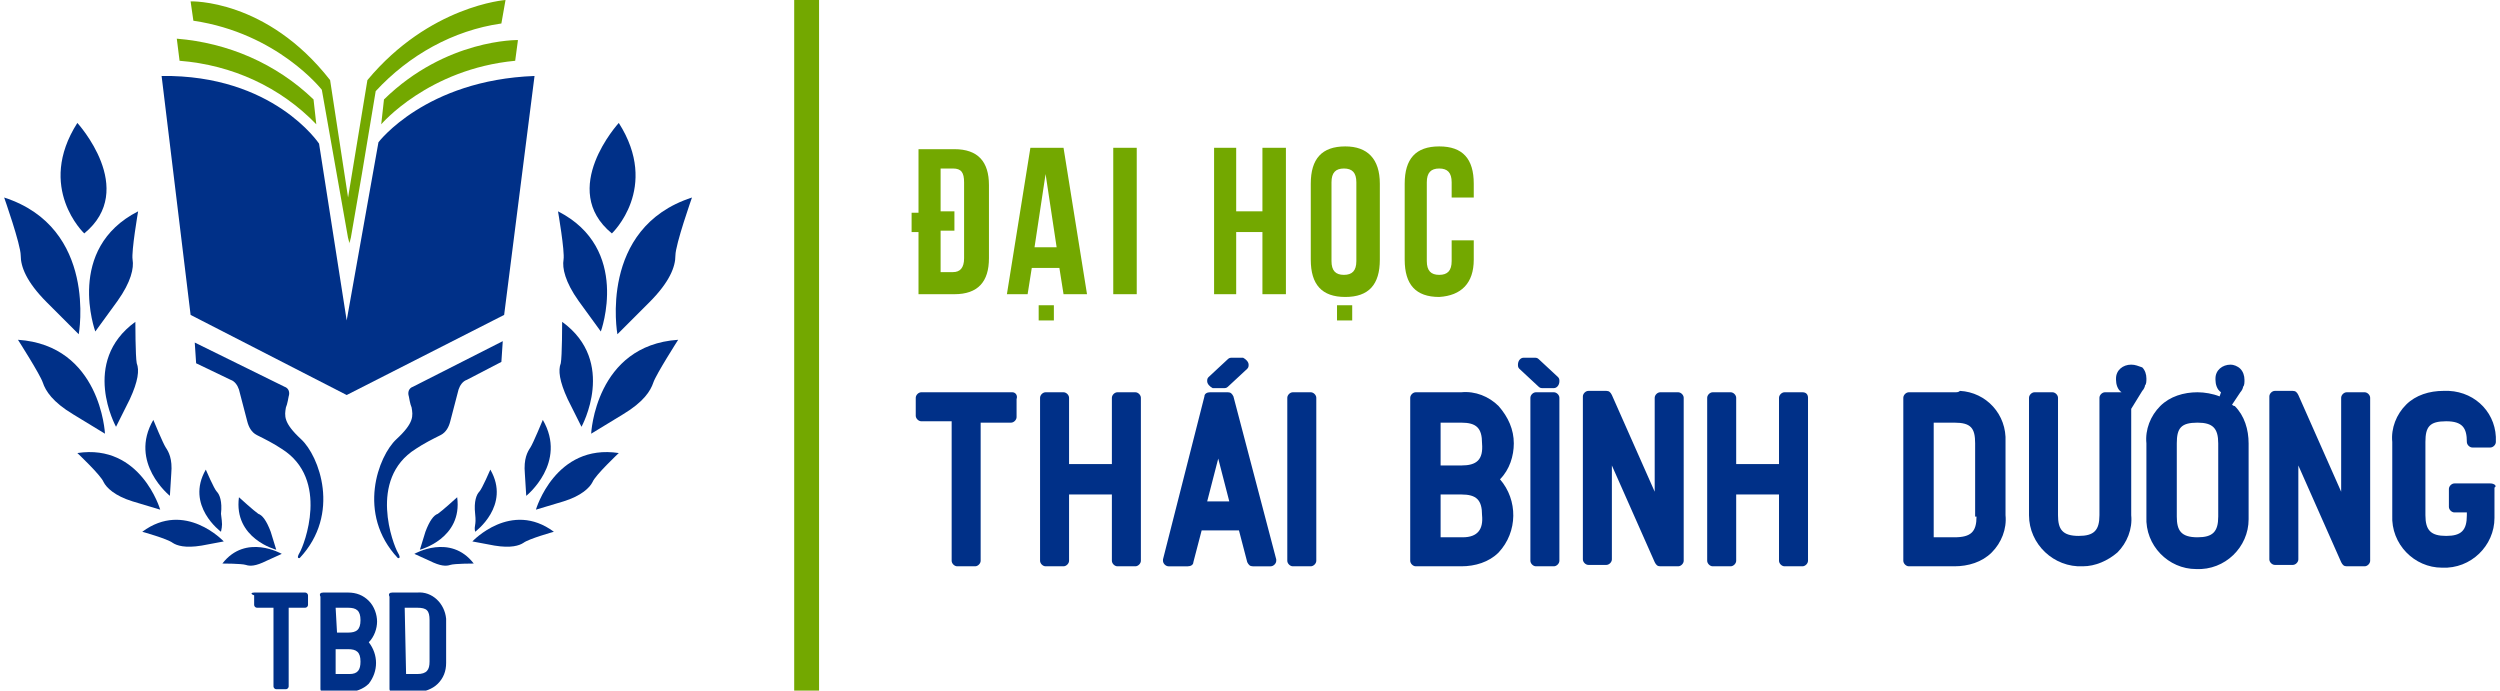 <?xml version="1.0" encoding="utf-8"?>
<!-- Generator: Adobe Illustrator 24.0.1, SVG Export Plug-In . SVG Version: 6.00 Build 0)  -->
<svg version="1.1" id="Layer_1" xmlns="http://www.w3.org/2000/svg" xmlns:xlink="http://www.w3.org/1999/xlink" x="0px" y="0px"
	 viewBox="0 0 181 50" style="enable-background:new 0 0 181 50;" xml:space="preserve">
<style type="text/css">
	.st0{fill:#003088;}
	.st1{fill:#73A800;}
</style>
<title>TBD_Logo ngang - Final</title>
<g>
	<path class="st0" d="M18.4,42.9h3.7c0.1,0,0.2,0.1,0.2,0.2v0.7c0,0.1-0.1,0.2-0.2,0.2h-1.2v5.7c0,0.1-0.1,0.2-0.2,0.2h-0.7
		c-0.1,0-0.2-0.1-0.2-0.2v-5.7h-1.2c-0.1,0-0.2-0.1-0.2-0.2v-0.7C18.1,43,18.2,42.9,18.4,42.9z"/>
	<path class="st0" d="M23.4,42.9h1.8c0.6,0,1.1,0.2,1.5,0.6c0.4,0.4,0.6,1,0.6,1.5c0,0.5-0.2,1.1-0.6,1.5c0.7,0.9,0.7,2.1,0,3
		c-0.4,0.4-1,0.6-1.5,0.6h-1.8c-0.1,0-0.2-0.1-0.2-0.2c0,0,0,0,0,0v-6.7C23.1,43,23.2,42.9,23.4,42.9C23.4,42.9,23.4,42.9,23.4,42.9
		z M24.4,45.8h0.8c0.6,0,0.9-0.2,0.9-0.9c0-0.7-0.3-0.9-0.9-0.9h-0.9L24.4,45.8z M24.4,48.8h0.9c0.6,0,0.8-0.3,0.8-0.9
		c0-0.7-0.3-0.9-0.9-0.9h-0.9V48.8z"/>
	<path class="st0" d="M28.4,42.9h1.8c1.1-0.1,2,0.8,2.1,1.9c0,0.1,0,0.1,0,0.2v3c0,0.6-0.2,1.1-0.6,1.5c-0.4,0.4-1,0.6-1.5,0.6h-1.8
		c-0.1,0-0.2-0.1-0.2-0.2v-6.7C28.1,43,28.2,42.9,28.4,42.9z M29.4,48.8h0.8c0.7,0,0.9-0.3,0.9-0.9v-3c0-0.7-0.2-0.9-0.9-0.9h-0.9
		L29.4,48.8z"/>
	<path class="st1" d="M66.5,21.3h2.6c1.7,0,2.5-0.9,2.5-2.6v-5.3c0-1.7-0.8-2.6-2.5-2.6h-2.6v4.6h-0.5v1.4h0.5L66.5,21.3z
		 M68.1,16.7h1v-1.4h-1v-3.1h0.9c0.6,0,0.8,0.3,0.8,1v5.5c0,0.7-0.3,1-0.8,1h-0.9V16.7z"/>
	<rect x="75.2" y="22.1" class="st1" width="1.1" height="1.1"/>
	<path class="st1" d="M77,21.3h1.7L77,10.7h-2.4l-1.7,10.6h1.5l0.3-1.9h2L77,21.3z M74.9,17.9l0.8-5.3l0.8,5.3H74.9z"/>
	<rect x="80.6" y="10.7" class="st1" width="1.7" height="10.6"/>
	<polygon class="st1" points="89.5,16.8 91.4,16.8 91.4,21.3 93.1,21.3 93.1,10.7 91.4,10.7 91.4,15.3 89.5,15.3 89.5,10.7 
		87.9,10.7 87.9,21.3 89.5,21.3 	"/>
	<path class="st1" d="M97.4,10.6c-1.7,0-2.5,0.9-2.5,2.7v5.5c0,1.8,0.8,2.7,2.5,2.7c1.7,0,2.5-0.9,2.5-2.7v-5.5
		C99.9,11.5,99,10.6,97.4,10.6z M98.2,18.9c0,0.7-0.3,1-0.9,1c-0.6,0-0.9-0.3-0.9-1v-5.7c0-0.7,0.3-1,0.9-1c0.6,0,0.9,0.3,0.9,1
		V18.9z"/>
	<rect x="96.8" y="22.1" class="st1" width="1.1" height="1.1"/>
	<path class="st1" d="M106.7,18.8v-1.4h-1.6v1.5c0,0.7-0.3,1-0.9,1c-0.6,0-0.9-0.3-0.9-1v-5.7c0-0.7,0.3-1,0.9-1
		c0.6,0,0.9,0.3,0.9,1v1.1h1.6v-1c0-1.8-0.8-2.7-2.5-2.7c-1.7,0-2.5,0.9-2.5,2.7v5.5c0,1.8,0.8,2.7,2.5,2.7
		C105.8,21.4,106.7,20.5,106.7,18.8z"/>
	<path class="st0" d="M73.3,28.4h-6.6c-0.2,0-0.4,0.2-0.4,0.4v1.3c0,0.2,0.2,0.4,0.4,0.4h2.2v10.1c0,0.2,0.2,0.4,0.4,0.4h1.3
		c0.2,0,0.4-0.2,0.4-0.4V30.6h2.2c0.2,0,0.4-0.2,0.4-0.4v-1.3C73.7,28.6,73.5,28.4,73.3,28.4z"/>
	<path class="st0" d="M82.2,28.4h-1.3c-0.2,0-0.4,0.2-0.4,0.4v4.8h-3.1v-4.8c0-0.2-0.2-0.4-0.4-0.4h-1.3c-0.2,0-0.4,0.2-0.4,0.4
		v11.8c0,0.2,0.2,0.4,0.4,0.4h1.3c0.2,0,0.4-0.2,0.4-0.4v-4.8h3.1v4.8c0,0.2,0.2,0.4,0.4,0.4h1.3c0.2,0,0.4-0.2,0.4-0.4V28.8
		C82.6,28.6,82.4,28.4,82.2,28.4z"/>
	<path class="st0" d="M89.3,28.7c-0.1-0.2-0.2-0.3-0.4-0.3h-1.3c-0.2,0-0.4,0.1-0.4,0.3l-3,11.8c0,0,0,0.1,0,0.1
		c0,0.2,0.2,0.4,0.4,0.4c0,0,0,0,0.1,0h1.3c0.2,0,0.4-0.1,0.4-0.3l0.6-2.3h2.7l0.6,2.3c0.1,0.2,0.2,0.3,0.4,0.3h1.3
		c0.2,0,0.4-0.2,0.4-0.4c0,0,0-0.1,0-0.1L89.3,28.7z M87.4,36.3l0.8-3.1l0.8,3.1H87.4z"/>
	<path class="st0" d="M89.2,25.9c-0.1,0-0.2,0-0.3,0.1l-1.4,1.3c-0.1,0.1-0.1,0.2-0.1,0.3c0,0.2,0.2,0.4,0.4,0.5c0,0,0.5,0,0.8,0
		c0.1,0,0.2,0,0.3-0.1l1.4-1.3c0.1-0.1,0.1-0.2,0.1-0.3c0-0.2-0.2-0.4-0.4-0.5C90.1,25.9,89.6,25.9,89.2,25.9z"/>
	<path class="st0" d="M94.9,28.4h-1.3c-0.2,0-0.4,0.2-0.4,0.4v11.8c0,0.2,0.2,0.4,0.4,0.4h1.3c0.2,0,0.4-0.2,0.4-0.4V28.8
		C95.3,28.6,95.1,28.4,94.9,28.4z"/>
	<path class="st0" d="M108.5,29.4c-0.7-0.7-1.7-1.1-2.7-1h-3.3c-0.2,0-0.4,0.2-0.4,0.4c0,0,0,0,0,0v11.8c0,0.2,0.2,0.4,0.4,0.4
		c0,0,0,0,0,0h3.3c1,0,2-0.3,2.7-1c1.4-1.5,1.4-3.8,0.1-5.3c0.7-0.7,1-1.7,1-2.6C109.6,31.1,109.2,30.2,108.5,29.4z M105.9,38.9
		h-1.6v-3.1h1.5c1.1,0,1.5,0.4,1.5,1.5C107.4,38.3,107,38.9,105.9,38.9L105.9,38.9z M105.8,33.7h-1.5v-3.1h1.5
		c1.1,0,1.5,0.4,1.5,1.5C107.4,33.3,106.9,33.7,105.8,33.7L105.8,33.7z"/>
	<path class="st0" d="M111.4,26c-0.1-0.1-0.2-0.1-0.3-0.1c-0.3,0-0.8,0-0.8,0c-0.2,0-0.4,0.2-0.4,0.5c0,0.1,0,0.2,0.1,0.3l1.4,1.3
		c0.1,0.1,0.2,0.1,0.3,0.1c0.3,0,0.8,0,0.8,0c0.2,0,0.4-0.2,0.4-0.5c0-0.1,0-0.2-0.1-0.3L111.4,26z"/>
	<path class="st0" d="M112.5,28.4h-1.3c-0.2,0-0.4,0.2-0.4,0.4v11.8c0,0.2,0.2,0.4,0.4,0.4h1.3c0.2,0,0.4-0.2,0.4-0.4V28.8
		C112.9,28.6,112.7,28.4,112.5,28.4z"/>
	<path class="st0" d="M121.5,28.4h-1.3c-0.2,0-0.4,0.2-0.4,0.4v6.8l-3.1-7c-0.1-0.2-0.2-0.3-0.4-0.3h-1.3c-0.2,0-0.4,0.2-0.4,0.4
		v11.8c0,0.2,0.2,0.4,0.4,0.4h1.3c0.2,0,0.4-0.2,0.4-0.4v-6.8l3.1,7c0.1,0.2,0.2,0.3,0.4,0.3h1.3c0.2,0,0.4-0.2,0.4-0.4V28.8
		C121.9,28.6,121.7,28.4,121.5,28.4z"/>
	<path class="st0" d="M130.5,28.4h-1.3c-0.2,0-0.4,0.2-0.4,0.4v4.8h-3.1v-4.8c0-0.2-0.2-0.4-0.4-0.4h-1.3c-0.2,0-0.4,0.2-0.4,0.4
		v11.8c0,0.2,0.2,0.4,0.4,0.4h1.3c0.2,0,0.4-0.2,0.4-0.4v-4.8h3.1v4.8c0,0.2,0.2,0.4,0.4,0.4h1.3c0.2,0,0.4-0.2,0.4-0.4V28.8
		C130.9,28.6,130.8,28.4,130.5,28.4z"/>
	<path class="st0" d="M141.5,28.4h-3.3c-0.2,0-0.4,0.2-0.4,0.4v11.8c0,0.2,0.2,0.4,0.4,0.4h3.3c1,0,2-0.3,2.7-1
		c0.7-0.7,1.1-1.7,1-2.7v-5.3c0.1-2-1.4-3.6-3.3-3.7C141.8,28.4,141.7,28.4,141.5,28.4z M143.1,37.4c0,1.1-0.4,1.5-1.6,1.5H140v-8.3
		h1.5c1.2,0,1.5,0.4,1.5,1.5V37.4z"/>
	<path class="st0" d="M161.6,29.3l0.6-0.9c0.1-0.1,0.2-0.3,0.2-0.4c0.1-0.1,0.1-0.3,0.1-0.5c0-0.3-0.1-0.6-0.3-0.8
		c-0.2-0.2-0.5-0.3-0.7-0.3c-0.6,0-1.1,0.4-1.1,1c0,0,0,0.1,0,0.1c0,0.3,0.1,0.7,0.4,0.9l-0.1,0.3c-0.5-0.2-1.1-0.3-1.6-0.3
		c-1,0-2,0.3-2.7,1c-0.7,0.7-1.1,1.7-1,2.7v5.3c-0.1,2.1,1.6,3.8,3.6,3.8c2.1,0.1,3.8-1.6,3.8-3.6c0-0.1,0-0.1,0-0.2v-5.3
		c0-1-0.3-2-1-2.7C161.7,29.4,161.6,29.3,161.6,29.3z M160.6,37.4c0,1.1-0.4,1.5-1.5,1.5c-1.2,0-1.5-0.5-1.5-1.5v-5.3
		c0-1.1,0.3-1.5,1.5-1.5c1.1,0,1.5,0.4,1.5,1.5V37.4z"/>
	<path class="st0" d="M171.2,28.4h-1.3c-0.2,0-0.4,0.2-0.4,0.4v6.8l-3.1-7c-0.1-0.2-0.2-0.3-0.4-0.3h-1.3c-0.2,0-0.4,0.2-0.4,0.4
		v11.8c0,0.2,0.2,0.4,0.4,0.4h1.3c0.2,0,0.4-0.2,0.4-0.4v-6.8l3.1,7c0.1,0.2,0.2,0.3,0.4,0.3h1.3c0.2,0,0.4-0.2,0.4-0.4V28.8
		C171.6,28.6,171.4,28.4,171.2,28.4z"/>
	<path class="st0" d="M180.3,35h-2.6c-0.2,0-0.4,0.2-0.4,0.4v1.3c0,0.2,0.2,0.4,0.4,0.4h0.9v0.2c0,1.1-0.4,1.5-1.5,1.5
		c-1.1,0-1.5-0.4-1.5-1.5v-5.3c0-1.1,0.3-1.5,1.5-1.5c1.2,0,1.5,0.5,1.5,1.5c0,0.2,0.2,0.4,0.4,0.4h1.3c0.2,0,0.4-0.2,0.4-0.4
		c0.1-2-1.4-3.6-3.4-3.7c-0.1,0-0.2,0-0.4,0c-1,0-2,0.3-2.7,1c-0.7,0.7-1.1,1.7-1,2.7v5.3c-0.1,2.1,1.6,3.8,3.6,3.8
		c2.1,0.1,3.8-1.6,3.8-3.6c0-0.1,0-0.1,0-0.2v-2C180.8,35.2,180.6,35,180.3,35z"/>
	<path class="st0" d="M154.3,26.4c-0.6,0-1.1,0.4-1.1,1c0,0,0,0.1,0,0.1c0,0.3,0.1,0.7,0.4,0.9l0,0h-1.2c-0.2,0-0.4,0.2-0.4,0.4v8.5
		c0,1.1-0.4,1.5-1.5,1.5c-1.2,0-1.5-0.5-1.5-1.5v-8.5c0-0.2-0.2-0.4-0.4-0.4h-1.3c-0.2,0-0.4,0.2-0.4,0.4v8.5c0,2.1,1.8,3.8,3.9,3.7
		c0.9,0,1.8-0.4,2.5-1c0.7-0.7,1.1-1.7,1-2.7v-7.7l0.8-1.3c0.1-0.1,0.2-0.3,0.2-0.4c0.1-0.1,0.1-0.3,0.1-0.5c0-0.3-0.1-0.6-0.3-0.8
		C154.8,26.5,154.6,26.4,154.3,26.4z"/>
	<path class="st0" d="M38.7,5.5c-7.9,0.3-11.3,4.8-11.3,4.8l-2.3,12.9l-2-12.8c0,0-3.3-5-11.4-4.9l2.1,17.3l11.3,5.8l11.4-5.8
		L38.7,5.5z"/>
	<path class="st0" d="M14.1,24.8l6.5,3.2c0.3,0.1,0.4,0.4,0.3,0.7c0,0-0.1,0.6-0.2,0.8c-0.1,0.6-0.2,1.1,1.1,2.3
		c1.3,1.2,2.9,5.4-0.1,8.6c0,0-0.3,0.1,0-0.4c0.3-0.5,2.2-5.3-1.3-7.5c-0.6-0.4-1.2-0.7-1.8-1c-0.4-0.2-0.6-0.6-0.7-1l-0.6-2.3
		c-0.1-0.3-0.3-0.6-0.6-0.7l-2.5-1.2L14.1,24.8z"/>
	<path class="st0" d="M36.4,24.7L29.9,28c-0.3,0.1-0.4,0.4-0.3,0.7c0,0,0.1,0.6,0.2,0.8c0.1,0.6,0.2,1.1-1.1,2.3
		c-1.3,1.2-2.9,5.4,0.1,8.6c0,0,0.3,0.1,0-0.4c-0.3-0.5-2.2-5.3,1.3-7.5c0.6-0.4,1.2-0.7,1.8-1c0.4-0.2,0.6-0.6,0.7-1l0.6-2.3
		c0.1-0.3,0.3-0.6,0.6-0.7l2.5-1.3L36.4,24.7z"/>
	<path class="st0" d="M13.8,22.9"/>
	<path class="st1" d="M12.8,2.8L13,4.4c3.8,0.3,7.3,1.9,9.9,4.6l-0.2-1.8C20,4.6,16.5,3.1,12.8,2.8z"/>
	<path class="st1" d="M27.8,7.2L27.6,9c0,0,3.4-4,9.7-4.6l0.2-1.5C37.5,2.9,32.3,2.8,27.8,7.2z"/>
	<path class="st1" d="M27.2,6.6c2.4-2.6,5.6-4.4,9.1-4.9L36.6,0c0,0-5.5,0.4-10,5.8l-1.4,8.5l0,0l-1.3-8.5
		c-4.6-5.9-10.1-5.7-10.1-5.7L14,1.5c6.1,0.9,9.3,5,9.3,5l2,11.3l-0.1-0.6l0.1,0.4v0.2l0-0.1l0,0.1l0-0.2l0.1-0.4l-0.1,0.6l0.9-5.2
		L27.2,6.6L27.2,6.6z"/>
	<path class="st0" d="M5.6,8.9c0,0,4.4,4.8,0.5,8C6.1,16.9,2.6,13.6,5.6,8.9z"/>
	<path class="st0" d="M20,39.8c0,0-3.1-0.8-2.7-3.8c0,0,1.1,1,1.4,1.2c0.3,0.1,0.6,0.5,0.9,1.3L20,39.8z"/>
	<path class="st0" d="M16,38.5c0,0-2.6-1.9-1.1-4.5c0,0,0.6,1.4,0.8,1.6c0.2,0.2,0.4,0.7,0.3,1.6C16.1,38,16.1,38,16,38.5z"/>
	<path class="st0" d="M12.3,35.9c0,0-3-2.4-1.2-5.5c0,0,0.7,1.7,0.9,2c0.2,0.3,0.5,0.8,0.4,1.9L12.3,35.9z"/>
	<path class="st0" d="M8.4,30.9c0,0-2.6-4.7,1.4-7.6c0,0,0,2.5,0.1,3c0.2,0.5,0.1,1.3-0.5,2.6L8.4,30.9z"/>
	<path class="st0" d="M6.9,24c0,0-2.2-6,3.1-8.7c0,0-0.5,2.9-0.4,3.5c0.1,0.6-0.1,1.6-1.1,3L6.9,24z"/>
	<path class="st0" d="M5.7,24.2c0,0,1.4-7.7-5.4-9.9c0,0,1.2,3.4,1.2,4.2s0.4,1.9,1.9,3.4L5.7,24.2z"/>
	<path class="st0" d="M7.6,31.4c0,0-0.3-6.4-6.3-6.8c0,0,1.6,2.5,1.8,3.1c0.2,0.6,0.7,1.4,2.2,2.3L7.6,31.4z"/>
	<path class="st0" d="M11.6,36.9c0,0-1.4-4.8-6-4.1c0,0,1.7,1.6,1.9,2.1c0.2,0.4,0.8,1,2.1,1.4L11.6,36.9z"/>
	<path class="st0" d="M16.2,39.2c0,0-2.8-3-5.9-0.7c0,0,1.8,0.5,2.2,0.8c0.3,0.2,0.9,0.4,2.1,0.2L16.2,39.2z"/>
	<path class="st0" d="M20.4,40.1c0,0-2.6-1.5-4.3,0.7c0,0,1.4,0,1.7,0.1c0.3,0.1,0.7,0.1,1.5-0.3L20.4,40.1z"/>
	<path class="st0" d="M44.8,8.9c0,0-4.4,4.8-0.5,8C44.3,16.9,47.8,13.6,44.8,8.9z"/>
	<path class="st0" d="M30.4,39.8c0,0,3.1-0.8,2.7-3.8c0,0-1.1,1-1.4,1.2c-0.3,0.1-0.6,0.5-0.9,1.3L30.4,39.8z"/>
	<path class="st0" d="M34.4,38.5c0,0,2.6-1.9,1.1-4.5c0,0-0.6,1.4-0.8,1.6c-0.2,0.2-0.4,0.7-0.3,1.6S34.3,38,34.4,38.5z"/>
	<path class="st0" d="M38.1,35.9c0,0,3-2.4,1.2-5.5c0,0-0.7,1.7-0.9,2c-0.2,0.3-0.5,0.8-0.4,1.9L38.1,35.9z"/>
	<path class="st0" d="M42.1,30.9c0,0,2.6-4.7-1.4-7.6c0,0,0,2.5-0.1,3c-0.2,0.5-0.1,1.3,0.5,2.6L42.1,30.9z"/>
	<path class="st0" d="M43.5,24c0,0,2.2-6-3.1-8.7c0,0,0.5,2.9,0.4,3.5c-0.1,0.6,0.1,1.6,1.1,3L43.5,24z"/>
	<path class="st0" d="M44.7,24.2c0,0-1.4-7.7,5.4-9.9c0,0-1.2,3.4-1.2,4.2c0,0.8-0.4,1.9-1.9,3.4L44.7,24.2z"/>
	<path class="st0" d="M42.8,31.4c0,0,0.3-6.4,6.3-6.8c0,0-1.6,2.5-1.8,3.1c-0.2,0.6-0.7,1.4-2.2,2.3L42.8,31.4z"/>
	<path class="st0" d="M38.8,36.9c0,0,1.4-4.8,6-4.1c0,0-1.7,1.6-1.9,2.1c-0.2,0.4-0.8,1-2.1,1.4L38.8,36.9z"/>
	<path class="st0" d="M34.2,39.2c0,0,2.8-3,5.9-0.7c0,0-1.8,0.5-2.2,0.8c-0.3,0.2-0.9,0.4-2.1,0.2L34.2,39.2z"/>
	<path class="st0" d="M30,40.1c0,0,2.6-1.5,4.3,0.7c0,0-1.4,0-1.7,0.1c-0.3,0.1-0.7,0.1-1.5-0.3L30,40.1z"/>
	<rect x="57.5" class="st1" width="1.8" height="50"/>
</g>
</svg>
